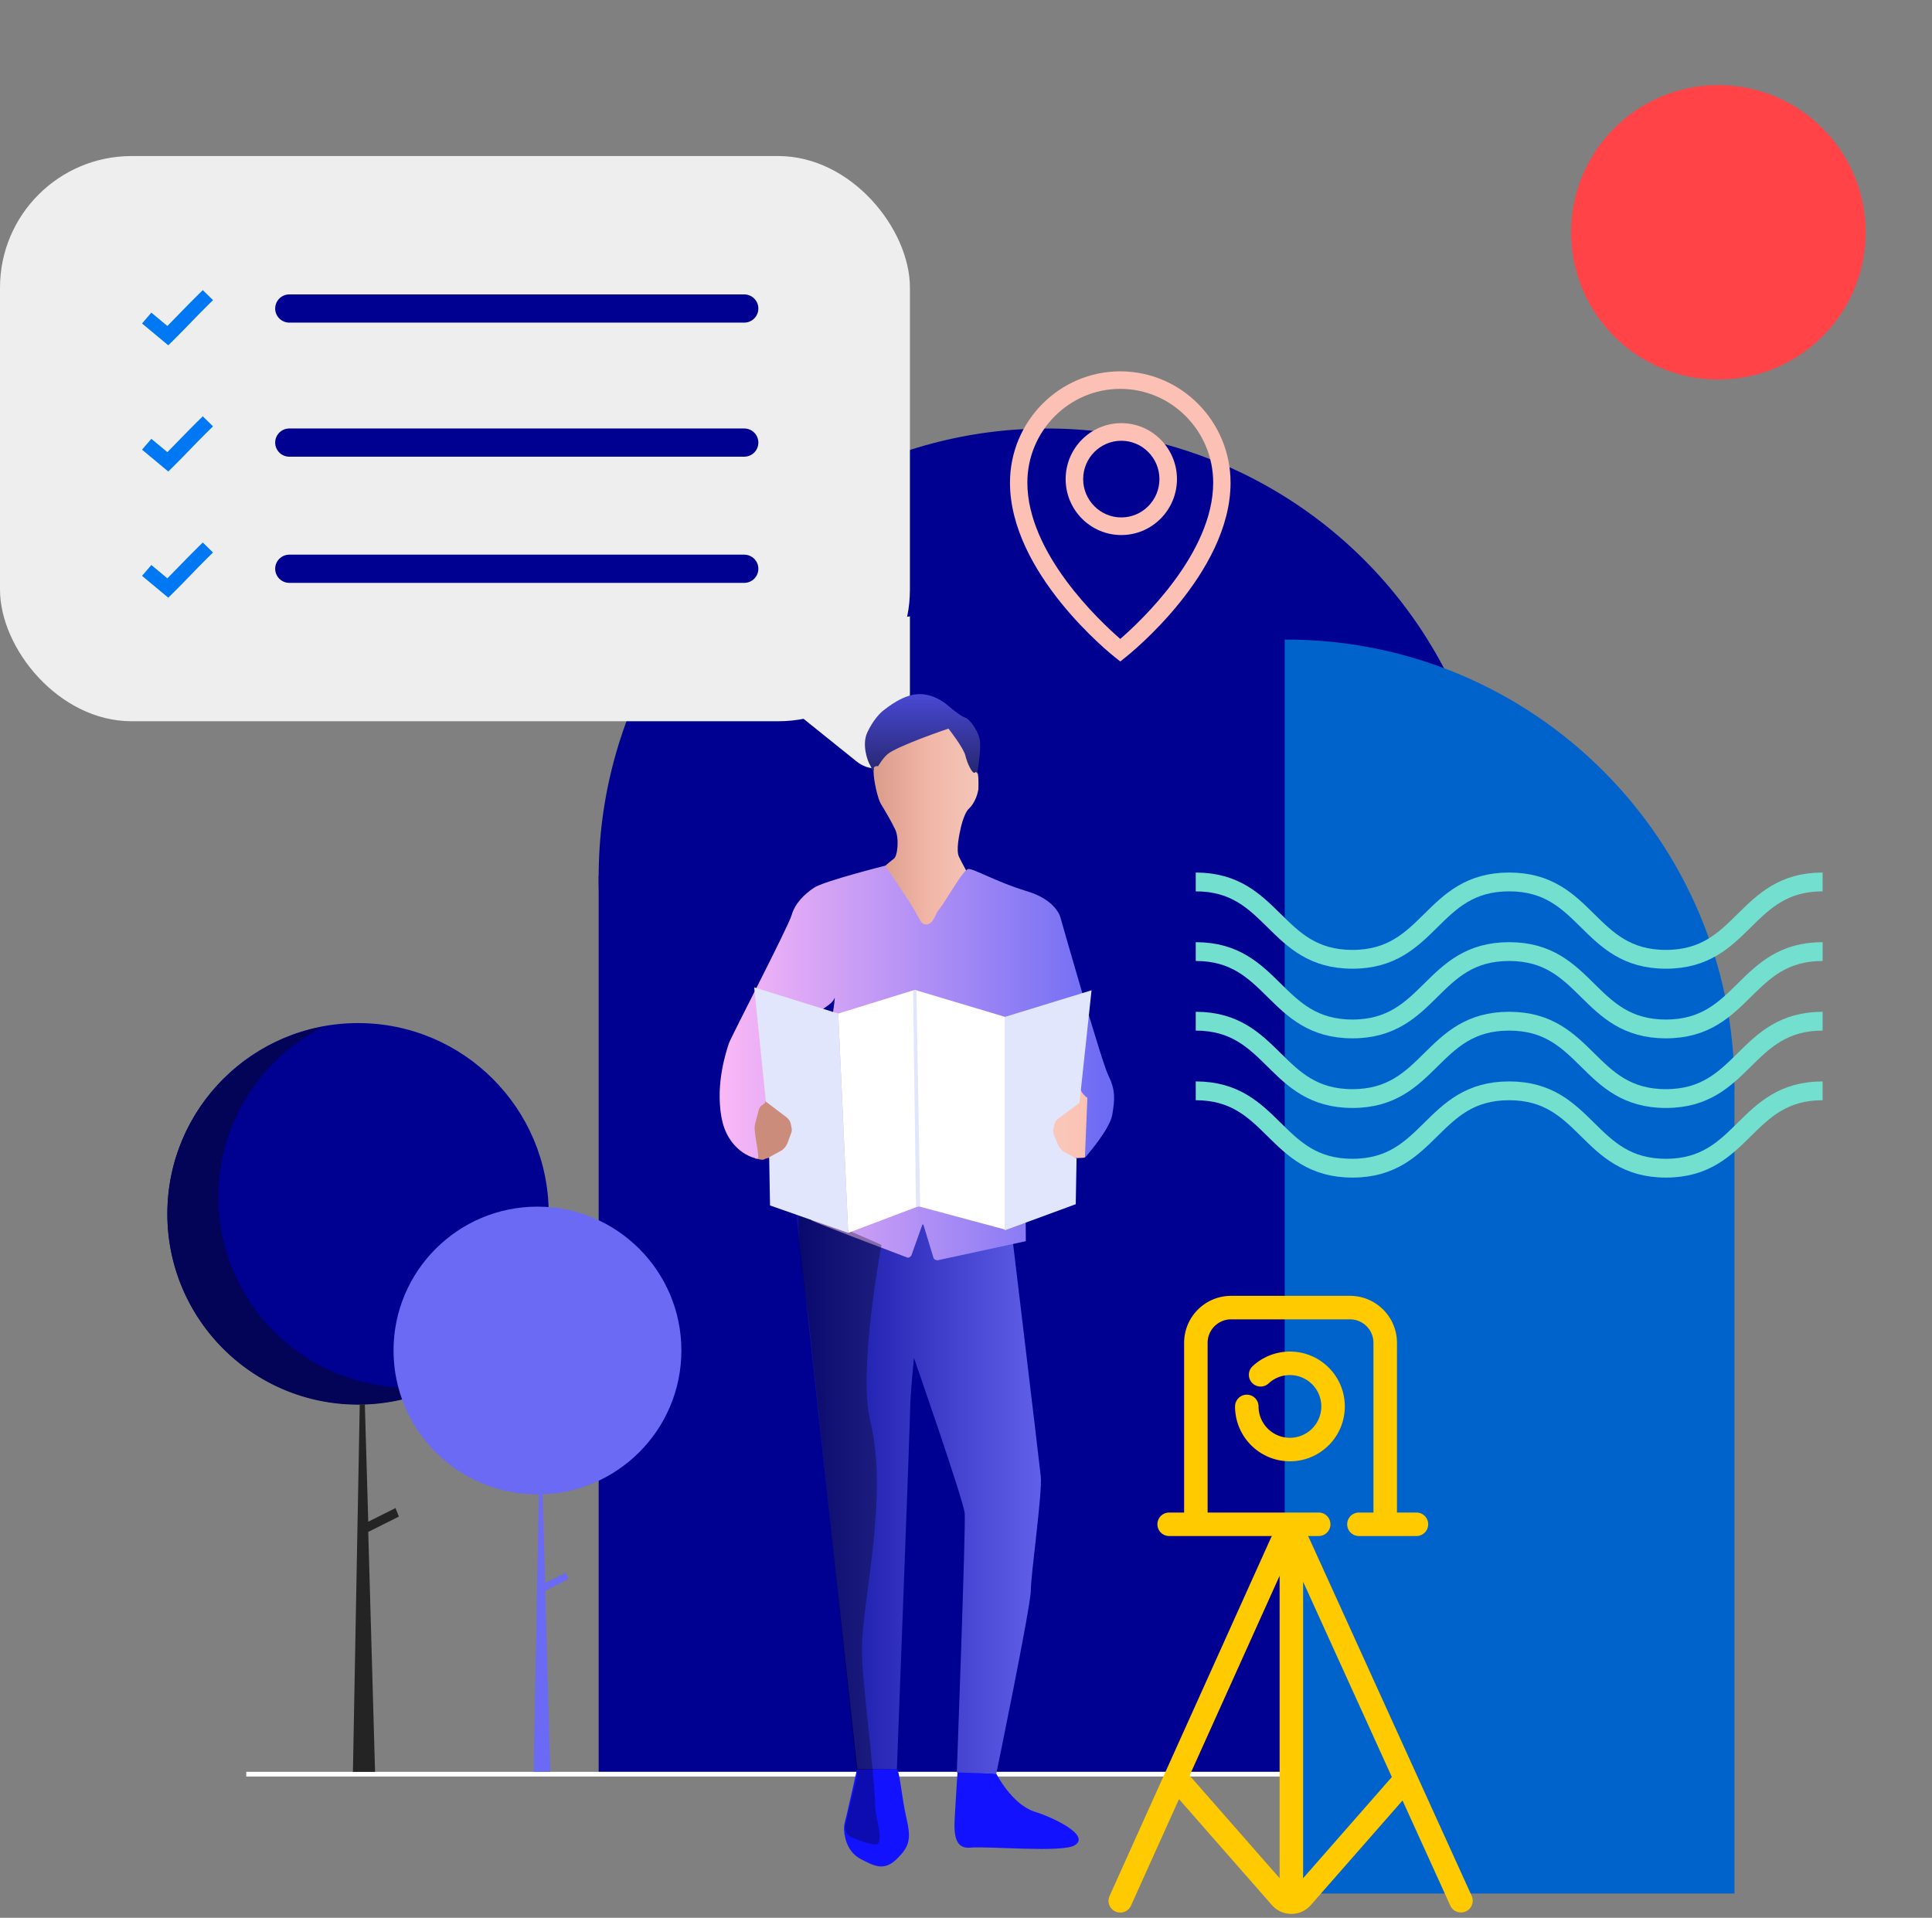 <svg width="411" height="408" fill="none" xmlns="http://www.w3.org/2000/svg"><rect width="100%" height="100%" fill="#808080" stroke="none"/><ellipse cx="222.743" cy="186.515" rx="95.387" ry="95.355" fill="#000091"/><path fill="#000091" d="M127.356 186.235H318.13v190.709H127.356z"/><path d="M237.179 139.818l1.14.902 1.139-.902c.912-.721 22.322-17.879 22.322-37.138 0-13.056-10.525-23.68-23.461-23.68-12.937 0-23.462 10.624-23.462 23.68 0 19.259 21.41 36.417 22.322 37.138zm1.14-57.088c10.898 0 19.766 8.95 19.766 19.95 0 15.039-15.399 29.458-19.766 33.244-4.368-3.786-19.767-18.205-19.767-33.244 0-11 8.868-19.95 19.767-19.95z" fill="#FCC0B4"/><path d="M238.538 113.828c6.528 0 11.84-5.34 11.84-11.903 0-6.563-5.312-11.903-11.84-11.903-6.529 0-11.841 5.34-11.841 11.903 0 6.563 5.312 11.903 11.841 11.903zm0-20.059c4.473 0 8.112 3.66 8.112 8.156 0 4.497-3.639 8.156-8.112 8.156-4.473 0-8.113-3.659-8.113-8.156 0-4.497 3.64-8.156 8.113-8.156z" fill="#FCC0B4"/><path fill="#0063CB" d="M273.305 231.137h95.667v171.694h-95.667z"/><path fill-rule="evenodd" clip-rule="evenodd" d="M273.305 231.697h95.666l.001-.28c0-52.663-42.707-95.354-95.387-95.354h-.28v95.634z" fill="#0063CB"/><g clip-path="url(#clip0_152_440)" stroke="#73E0CF" stroke-width="4" stroke-miterlimit="10"><path d="M254.371 187.627c16.669 0 16.669 16.458 33.338 16.458s16.669-16.458 33.338-16.458c16.671 0 16.671 16.458 33.342 16.458s16.671-16.458 33.342-16.458m-133.36 29.625c16.669 0 16.669 16.459 33.338 16.459s16.669-16.459 33.338-16.459c16.671 0 16.671 16.459 33.342 16.459s16.671-16.459 33.342-16.459"/><path d="M254.371 232.065c16.669 0 16.669 16.458 33.338 16.458s16.669-16.458 33.338-16.458c16.671 0 16.671 16.458 33.342 16.458s16.671-16.458 33.342-16.458"/><path d="M254.371 202.44c16.669 0 16.669 16.458 33.338 16.458s16.669-16.458 33.338-16.458c16.671 0 16.671 16.458 33.342 16.458s16.671-16.458 33.342-16.458" stroke-linecap="round"/></g><path stroke="#fff" d="M273.374 377.444H52.389"/><ellipse cx="365.552" cy="49.423" rx="31.329" ry="31.319" fill="#FF4347"/><ellipse cx="76.166" cy="258.201" rx="40.56" ry="40.547" fill="#000091"/><path fill-rule="evenodd" clip-rule="evenodd" d="M94.305 294.551c-2.36.427-4.792.65-7.275.65-22.4 0-40.56-18.154-40.56-40.547 0-15.875 9.127-29.62 22.421-36.276-18.93 3.427-33.286 19.986-33.286 39.896 0 22.394 18.16 40.547 40.56 40.547a40.42 40.42 0 0018.14-4.27z" fill="#030357"/><path d="M79.787 376.944H75.08l1.449-78.197h1.086l.725 24.98 5.794-2.896.724 1.81-6.518 3.258 1.448 51.045z" fill="#242424"/><ellipse cx="114.336" cy="287.31" rx="30.617" ry="30.607" fill="#6A6AF4"/><path d="M117.07 376.944h-3.554l1.093-59.027h.82l.547 18.856 4.374-2.187.547 1.367-4.921 2.459 1.094 38.532z" fill="#6A6AF4"/><rect y="33.197" width="193.572" height="120.242" rx="28" fill="#EEE"/><path d="M43.139 61.72l-1.09 1.07c-2.397 2.363-4.246 4.345-6.443 6.557l-2.233-1.858-1.177-.976-1.985 2.307 1.176.976 3.33 2.77 1.081.898 1-.984c2.765-2.724 4.729-4.895 7.43-7.557l1.088-1.07-2.177-2.134zm0 26.844l-1.09 1.07c-2.397 2.364-4.246 4.346-6.443 6.558l-2.233-1.858-1.177-.976-1.985 2.306 1.176.976 3.33 2.771 1.081.898 1-.984c2.765-2.724 4.729-4.896 7.43-7.557l1.088-1.07-2.177-2.134zm0 26.845l-1.09 1.07c-2.397 2.364-4.246 4.345-6.443 6.557l-2.233-1.857-1.177-.976-1.985 2.306 1.176.976 3.33 2.771 1.081.897 1-.984c2.765-2.724 4.729-4.895 7.43-7.556l1.088-1.071-2.177-2.133z" fill="#0078F3"/><path d="M193.572 156.507c0 5.877-6.804 9.138-11.385 5.457l-30.896-24.827 42.281-6.012v25.382z" fill="#EEE"/><path d="M61.54 65.634h96.786M61.54 94.157h96.786M61.54 121.001h96.786" stroke="#000091" stroke-width="6" stroke-linecap="round"/><path d="M190.706 376.371h-1.061l-7.345.088s-1.593 7.158-2.301 10.163c-.088.177-.177.707-.265 1.06-.177.53-.177 1.061-.177 1.591.177 2.651 1.239 5.037 3.628 6.274 2.655 1.326 4.778 2.651 7.521 0 2.744-2.651 3.186-4.242 2.124-8.748-1.062-4.596-1.416-10.34-2.124-10.428zm29.29 9.014c-4.778-1.591-8.052-8.042-8.052-8.042l-8.23-.53s-.442 6.627-.619 9.986c-.266 4.418.531 6.539 3.362 6.274 3.894-.354 19.734 1.149 22.211-.53 3.274-2.033-4.159-5.744-8.672-7.158z" fill="#1212FF"/><path d="M221.412 314.158c.354 3.358-2.124 20.855-2.124 24.214 0 3.358-7.344 38.971-7.344 38.971l-8.407-.265s1.947-52.581 1.682-55.143c-.177-2.563-10.796-33.051-10.796-33.051s-.796 8.042-.796 10.605c0 2.562-2.832 76.882-2.832 76.882h-8.407l-12.034-109.756-1.151-9.367 45.572 1.148s6.283 52.404 6.637 55.762z" fill="url(#paint0_linear_152_440)"/><path d="M227.076 235.95l-3.806 3.27 1.239 5.126 1.593 2.297c-.177.177-.531-1.149 1.239-.177l3.363-.176 2.566-3.358s-1.328-15.377-7.345-26.07l1.151 19.088zm-4.69-20.325l-.354-2.121-.885-.176 1.239 2.297zm-32.122-56.645c2.124-.884 10.353-4.772 11.592-3.977 1.858 1.591 3.186 3.623 3.717 5.921.354 1.591 1.592 3.623 1.858 3.358.885-.884.708 2.563.708 3.623-.266 1.502-.885 3.005-1.947 4.065-.708.53-1.416 2.475-1.77 3.977-.354 1.591-1.062 4.86-.442 6.274.708 1.591 9.38 17.321 17.078 31.195l-43.36-7.777-13.715 28.897 6.194 4.949-1.77 5.921-1.15.177s-.974 2.297-2.035 1.237c-.885-.884-2.124-.442-2.655-.177-.177.088-.354.088-.531.088l-1.416-.265-.885-7.776 13.362-41.004s16.017-14.404 16.99-14.935c.885-.53 1.239-4.418.354-6.274-.885-1.856-1.947-3.623-3.009-5.391-.708-1.06-1.592-5.125-1.592-6.892 0-1.768 1.061-1.149 1.061-1.149s.974-3.447 3.098-4.419c.796-.53 11.857-3.623 11.857-3.623" fill="url(#paint1_linear_152_440)"/><path d="M173.186 188.849c-2.124 1.414-4.071 3.358-4.779 5.832-.708 2.475-12.742 25.628-13.362 27.307-.531 1.679-2.831 8.395-1.593 15.553 1.239 7.246 6.726 8.925 7.699 8.925.531 0-.442-3.711-.619-6.274-.089-.884.707-3.181.884-4.065.354-1.325 1.505-.972 1.505-2.209 0-2.298 5.663-10.163 7.787-14.493 2.124-4.418 6.106-5.125 6.814-7.07.707-1.944-5.929 39.414-5.929 39.414s-.177 7.246 1.239 7.953c1.238.619 16.547 6.451 20.087 7.777.354.176.796-.089.973-.442l2.301-6.451c0-.089.088-.177.177-.089.088 0 .088.089.088.089l2.124 6.981c.088.353.531.53.885.53l18.76-4.065s-.266-34.641.088-40.474c.266-5.655-.442-8.837.62-7.334 1.15 1.679 10.53 10.958 10.53 13.609-.089 1.502.619 2.828 1.858 3.711l-.531 12.726s5.309-5.921 5.84-9.191c.531-3.358.708-5.125-.885-8.395-1.592-3.358-10.176-33.581-10.176-33.581s-.885-3.711-7.256-5.567c-6.371-1.944-11.15-4.772-12.3-4.684-1.15.089-4.69 6.716-6.283 8.661-.708.883-.531 1.237-1.504 2.562-.531.619-1.416.796-2.035.265-.177-.176-.266-.176-.354-.441-.531-.796-.885-1.591-1.328-2.298-.707-1.414-6.194-9.456-6.194-9.456s-13.008 3.27-15.131 4.684z" fill="url(#paint2_linear_152_440)"/><path d="M201.768 155.003s-10.973 3.712-13.008 5.479c-1.239 1.149-1.947 2.563-1.947 2.563s-1.062-.442-1.062 1.149c0 0-.442-1.061-.796-1.679-.354-.619-1.682-4.065-.443-6.717 1.239-2.651 2.832-4.241 3.451-4.683.62-.442 4.336-3.623 7.964-3.447 3.628.177 5.929 2.651 6.637 3.182.708.53 1.947 1.59 2.832 1.855.885.266 3.008 3.093 3.097 5.214.177 2.121-.62 6.716-.62 6.716s-.088-.618-.531-.265c-.442.354-1.592-1.944-1.946-3.534-.354-1.68-3.628-5.833-3.628-5.833z" fill="url(#paint3_linear_152_440)"/><path opacity=".31" d="M187.521 264.847s-5.044 26.777-2.389 37.469c3.982 16.261-1.77 38.176-1.77 48.693 0 6.804 2.654 25.804 2.831 33.404.089 2.297 1.682 6.804.531 7.864-.531.442-3.716-.53-5.574-1.413-.885-.442-1.505-1.414-1.328-2.386l1.062-4.596 1.504-6.009-10.441-97.914s-3.363-21.828-1.505-21.916c1.947 0 17.079 6.804 17.079 6.804z" fill="#000"/><path d="M178.318 215.625l16.282-5.037.796 46.041-14.954 5.656-2.124-46.66z" fill="#fff"/><path d="M194.6 210.588l19.202 5.744v45.246l-18.406-4.949-.796-46.041z" fill="#fff"/><path d="M213.802 216.332l18.406-5.656-2.566 23.949-4.513 3.358c-.531.353-.797.884-.885 1.414l-.177.883c-.089.442 0 .884.177 1.238l.796 1.944c.266.618.708 1.237 1.328 1.59l2.654 1.414-.177 9.721-15.131 5.567v-45.422h.088zm-35.484-.707l-17.875-5.567 2.478 24.302 4.424 3.358c.443.353.797.883.885 1.414l.177.883c.089.442 0 .884-.177 1.238l-.708 1.944c-.265.618-.708 1.237-1.327 1.59l-2.566 1.414.177 10.251 16.636 5.833-2.124-46.66zm15.928-4.86l.354-.177.354.088.796 46.13-.354-.177-.531.177-.619-46.041z" fill="#E1E6FC"/><path fill-rule="evenodd" clip-rule="evenodd" d="M287.178 280.68h-25.277a5 5 0 00-5 5v36.1h23.625a2.5 2.5 0 110 5h-2.27c.094.155.18.318.258.49l34.568 76.081a2.5 2.5 0 01-4.552 2.068l-10.168-22.379-19.511 22.255a5.5 5.5 0 01-8.271 0l-19.769-22.55-10.213 22.667a2.499 2.499 0 11-4.558-2.054l34.274-76.075c.08-.177.168-.344.264-.503h-21.86a2.5 2.5 0 010-5h3.183v-36.1c0-5.523 4.478-10 10-10h25.277c5.523 0 10 4.477 10 10v36.1h4.146a2.5 2.5 0 110 5H289.09a2.5 2.5 0 010-5h3.088v-36.1a5 5 0 00-5-5zm-12.769 11.856a6.647 6.647 0 00-4.524 1.766 2.5 2.5 0 11-3.389-3.676 11.647 11.647 0 017.913-3.09c6.448 0 11.676 5.225 11.676 11.673 0 6.447-5.228 11.672-11.676 11.672-6.447 0-11.675-5.225-11.675-11.672a2.5 2.5 0 115 0 6.674 6.674 0 006.675 6.672 6.674 6.674 0 006.676-6.672 6.674 6.674 0 00-6.676-6.673zm2.806 43.963l18.877 41.546-18.877 21.531v-63.077zm-5-1.263v64.34l-19.147-21.841 19.147-42.499z" fill="#FFCA00"/><defs><linearGradient id="paint0_linear_152_440" x1="169.203" y1="317.295" x2="221.501" y2="317.295" gradientUnits="userSpaceOnUse"><stop stop-color="#0D0D9D"/><stop offset="1" stop-color="#6060EA"/></linearGradient><linearGradient id="paint1_linear_152_440" x1="178.999" y1="201.148" x2="233.13" y2="200.998" gradientUnits="userSpaceOnUse"><stop stop-color="#CB8C7B"/><stop offset=".333" stop-color="#F1B5A5"/><stop offset=".667" stop-color="#F6D0C6"/><stop offset="1" stop-color="#FCC0B0"/></linearGradient><linearGradient id="paint2_linear_152_440" x1="153.091" y1="226.141" x2="236.807" y2="226.141" gradientUnits="userSpaceOnUse"><stop stop-color="#FBB8F6"/><stop offset="1" stop-color="#6A6AF4"/></linearGradient><linearGradient id="paint3_linear_152_440" x1="196.256" y1="147.661" x2="196.256" y2="164.635" gradientUnits="userSpaceOnUse"><stop stop-color="#4949D5"/><stop offset="1" stop-color="#26266F"/></linearGradient><clipPath id="clip0_152_440"><path fill="#fff" transform="translate(254.371 170.345)" d="M0 0h133.36v80.647H0z"/></clipPath></defs></svg>